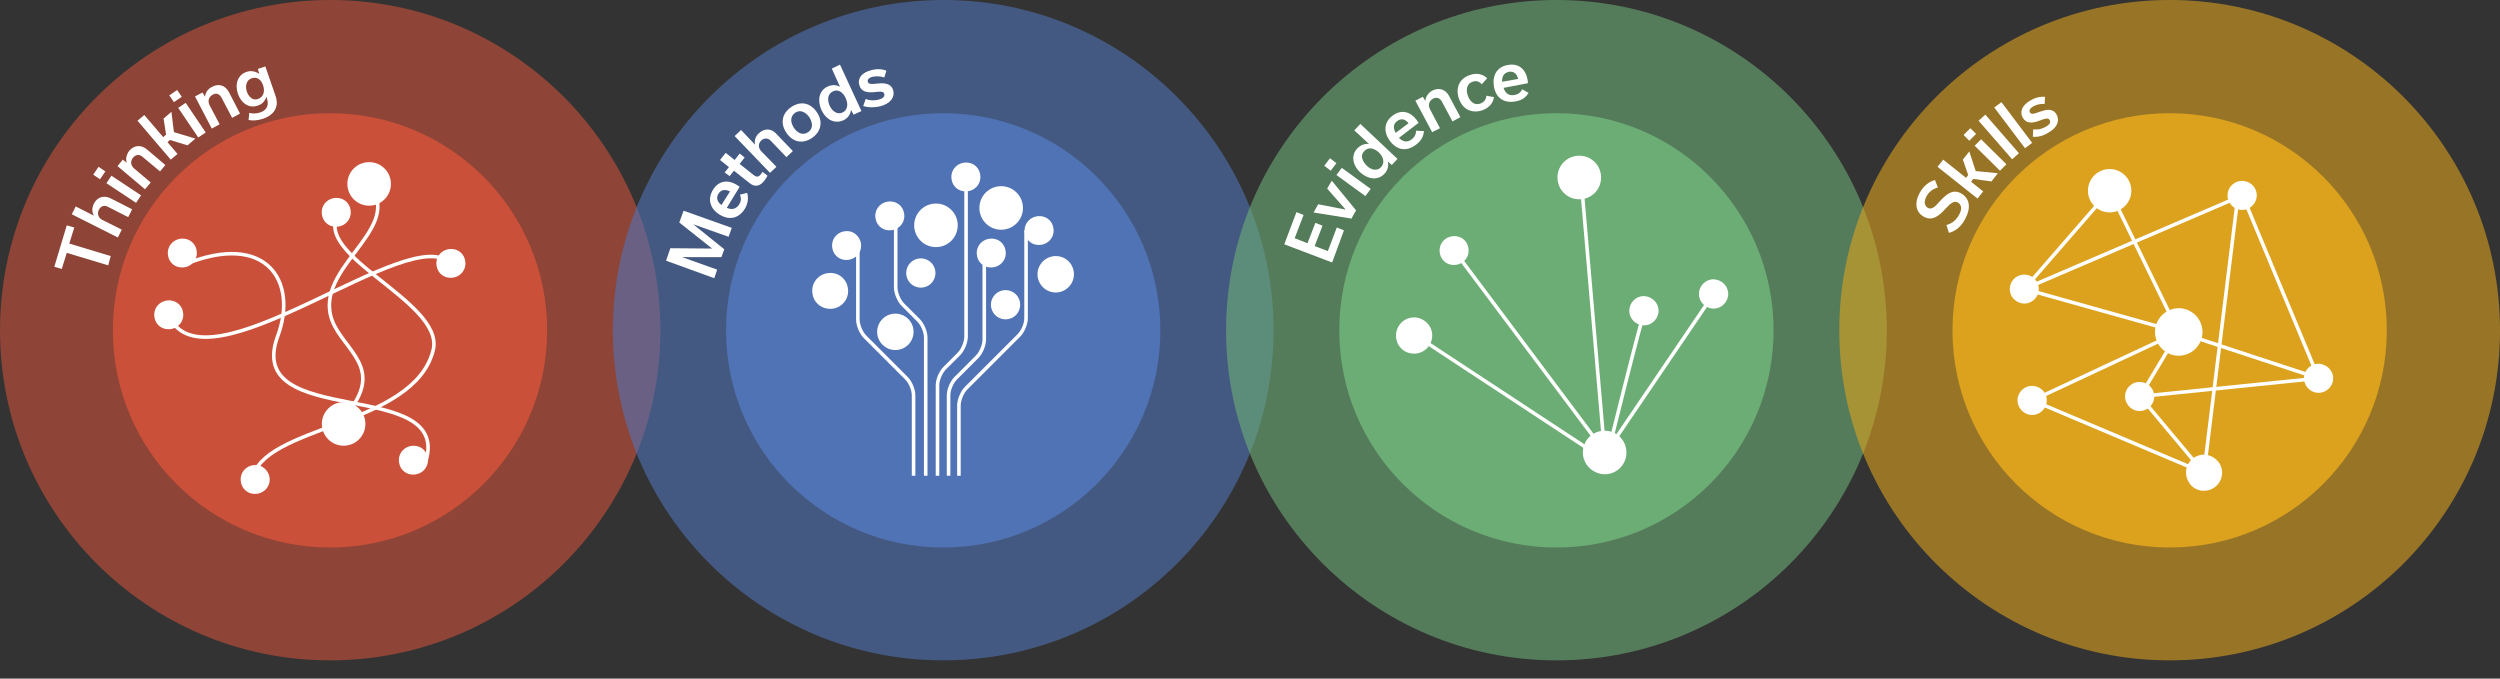 <?xml version="1.0" encoding="utf-8"?>
<!-- Generator: Adobe Illustrator 27.7.0, SVG Export Plug-In . SVG Version: 6.00 Build 0)  -->
<svg version="1.1" xmlns="http://www.w3.org/2000/svg" xmlns:xlink="http://www.w3.org/1999/xlink" x="0px" y="0px"
	 viewBox="0 0 700 190" style="enable-background:new 0 0 700 190;" xml:space="preserve">
<rect x="0" y="0" width="700" height="190" fill="#333333" stroke="none"/>
<style type="text/css">
	.st0{opacity:0.6;fill:#CB5039;}
	.st1{fill:#CB5039;}
	.st2{fill:#FFFFFF;}
	.st3{fill:none;stroke:#FFFFFF;stroke-miterlimit:10;}
	.st4{opacity:0.6;fill:#5073B5;}
	.st5{fill:#5073B5;}
	.st6{opacity:0.6;fill:#6CAD75;}
	.st7{fill:#6CAD75;}
	.st8{opacity:0.6;fill:#DCA21E;}
	.st9{fill:#DCA21E;}
</style>
<g id="lighter_circles">
</g>
<g id="circles">
</g>
<g id="rules">
</g>
<g id="round_text">
	<path class="st0" d="M184.9,92.5c0,51.1-41.4,92.4-92.5,92.4C41.4,184.9,0,143.5,0,92.5S41.4,0,92.5,0
		C143.5,0,184.9,41.4,184.9,92.5z"/>
	<path class="st1" d="M153.2,92.5c0,33.6-27.2,60.8-60.8,60.8c-33.6,0-60.8-27.2-60.8-60.8s27.2-60.8,60.8-60.8
		C126,31.7,153.2,58.9,153.2,92.5z"/>
	<g id="systems">
		
			<ellipse transform="matrix(0.707 -0.707 0.707 0.707 -55.719 102.793)" class="st2" cx="96.2" cy="118.7" rx="6.1" ry="6.1"/>
		<ellipse transform="matrix(0.707 -0.707 0.707 0.707 -6.154 88.188)" class="st2" cx="103.4" cy="51.5" rx="6.1" ry="6.1"/>
		<path class="st2" d="M130.2,72.8c0.7,3-1.9,5.5-4.9,4.9c-1.5-0.3-2.7-1.5-3-3c-0.7-3,1.9-5.5,4.9-4.9
			C128.7,70.1,129.9,71.3,130.2,72.8z"/>
		<path class="st2" d="M51.2,87.2c0.7,3-1.9,5.5-4.9,4.9c-1.5-0.3-2.7-1.5-3-3c-0.7-3,1.9-5.5,4.9-4.9
			C49.7,84.5,50.9,85.7,51.2,87.2z"/>
		<path class="st2" d="M55,69.9c0.7,3-1.9,5.5-4.9,4.9c-1.5-0.3-2.7-1.5-3-3c-0.7-3,1.9-5.5,4.9-4.9C53.5,67.2,54.7,68.4,55,69.9z"
			/>
		<path class="st2" d="M98.1,58.5c0.7,3-1.9,5.5-4.9,4.9c-1.5-0.3-2.7-1.5-3-3c-0.7-3,1.9-5.5,4.9-4.9C96.6,55.8,97.8,57,98.1,58.5z
			"/>
		<path class="st2" d="M119.7,127.9c0.7,3-1.9,5.5-4.9,4.9c-1.5-0.3-2.7-1.5-3-3c-0.7-3,1.9-5.5,4.9-4.9
			C118.2,125.2,119.4,126.4,119.7,127.9z"/>
		<path class="st2" d="M75.4,133.3c0.7,3-1.9,5.5-4.9,4.9c-1.5-0.3-2.7-1.5-3-3c-0.7-3,1.9-5.5,4.9-4.9
			C73.8,130.6,75,131.8,75.4,133.3z"/>
		<path class="st3" d="M96.2,58.5C83.6,70.4,124.7,84,121.3,98c-5.3,21.6-48.5,21.1-50.6,36.3"/>
		<path class="st3" d="M103.7,52.2c9.7,12.6-18,23.6-10,39.1c4.2,8.1,15,13.2,0.8,27.4"/>
		<path class="st3" d="M51.8,74c22.9-9.3,31.6,4.9,26,20c-10.1,26.9,49.9,10.9,41.2,35.9"/>
		<path class="st3" d="M126.2,74c-10.5-13-69.2,37.4-79,14.2"/>
	</g>
	<g>
		<path class="st2" d="M30.3,74.3l-11.6-3.5l-1.4,4.5l-2.1-0.6l3.5-11.6l2.1,0.6l-1.4,4.5l11.6,3.5L30.3,74.3z"/>
		<path class="st2" d="M20.1,60l1.1-2.2l5.1,2.6l0,0c-0.6-1-0.6-2.2,0-3.4c0.9-1.8,2.8-2.4,4.6-1.5l6.1,3.1l-1.1,2.2l-5.7-2.9
			c-0.9-0.5-1.9-0.3-2.5,0.8c-0.6,1.2-0.1,2.4,1,2.9l5.4,2.7l-1.1,2.2L20.1,60z"/>
		<path class="st2" d="M26.1,48.9l1.5-2.2l1.9,1.3L28,50.2L26.1,48.9z M38.1,56.8l-8.3-5.5l1.4-2.1l8.3,5.5L38.1,56.8z"/>
		<path class="st2" d="M32.9,46.5l1.5-1.8l1.1,0.9l0,0c-0.4-1.1-0.1-2.3,0.7-3.4c1.4-1.6,3.3-1.7,4.9-0.4l5.2,4.4L44.8,48l-4.9-4.1
			c-0.8-0.7-1.8-0.7-2.6,0.2c-0.9,1-0.7,2.3,0.3,3.1l4.6,3.9l-1.6,1.9L32.9,46.5z"/>
		<path class="st2" d="M47.6,39.2l-0.7,0.6l2.8,3.3l-1.9,1.6l-9.3-10.9l1.9-1.6l5.3,6.2l0.8-0.7l-0.7-4.5l2.2-1.9l0.7,5.7l6,1.8
			l-2.2,1.9L47.6,39.2z"/>
		<path class="st2" d="M47.4,26.7l2.2-1.5l1.3,1.9l-2.2,1.5L47.4,26.7z M55.5,38.5l-5.6-8.3l2.1-1.4l5.6,8.3L55.5,38.5z"/>
		<path class="st2" d="M54.6,27l2.1-1.1l0.7,1.2l0,0c0.1-1.2,0.8-2.2,2-2.8c1.9-1,3.7-0.4,4.7,1.5l3.1,6l-2.2,1.2l-3-5.7
			c-0.5-0.9-1.4-1.4-2.4-0.8c-1.2,0.6-1.5,1.8-0.9,3l2.8,5.3l-2.2,1.2L54.6,27z"/>
		<path class="st2" d="M77.2,27c1,3.1-0.6,5.3-3.7,6.3c-1.6,0.5-2.9,0.5-3.9,0.3l0.2-2c0.8,0.2,1.8,0.3,3-0.1c1.6-0.5,2.6-1.7,2-3.7
			l-0.2-0.7l0,0c-0.4,1.2-1.2,2.1-2.5,2.5c-2.4,0.8-4.6-0.7-5.5-3.4s0-5.3,2.5-6.1c1.3-0.4,2.5-0.1,3.5,0.6l0,0l-0.4-1.4l2.1-0.7
			L77.2,27z M73.7,24c-0.5-1.7-1.8-2.6-3.2-2.1c-1.5,0.5-1.9,2.1-1.4,3.7c0.5,1.5,1.7,2.7,3.2,2.1C73.8,27.1,74.2,25.6,73.7,24z"/>
	</g>
	<path class="st4" d="M356.6,92.5c0,51.1-41.4,92.4-92.5,92.4c-51.1,0-92.5-41.4-92.5-92.4S213.1,0,264.2,0
		C315.2,0,356.6,41.4,356.6,92.5z"/>
	<path class="st5" d="M324.9,92.5c0,33.6-27.2,60.8-60.8,60.8c-33.6,0-60.8-27.2-60.8-60.8s27.2-60.8,60.8-60.8
		C297.7,31.7,324.9,58.9,324.9,92.5z"/>
	<g id="innovation">
		
			<ellipse transform="matrix(0.707 -0.707 0.707 0.707 21.484 204.763)" class="st2" cx="257.9" cy="76.4" rx="4.1" ry="4.1"/>
		<ellipse transform="matrix(0.707 -0.707 0.707 0.707 32.152 203.786)" class="st2" cx="262.1" cy="63.1" rx="6.1" ry="6.1"/>
		
			<ellipse transform="matrix(0.707 -0.707 0.707 0.707 22.156 224.109)" class="st2" cx="281.6" cy="85.3" rx="4.1" ry="4.1"/>
		<path class="st2" d="M237.4,80.6c0.6,3.5-2.4,6.4-5.8,5.8c-2.1-0.3-3.8-2-4.1-4.1c-0.6-3.5,2.4-6.4,5.9-5.8
			C235.4,76.8,237.1,78.5,237.4,80.6z"/>
		
			<ellipse transform="matrix(0.707 -0.707 0.707 0.707 40.939 215.322)" class="st2" cx="280.4" cy="58.2" rx="6.1" ry="6.1"/>
		<ellipse transform="matrix(0.707 -0.707 0.707 0.707 7.777 204.479)" class="st2" cx="250.7" cy="92.9" rx="5.1" ry="5.1"/>
		<path class="st2" d="M300.7,76.8c0,2.8-2.3,5.1-5.1,5.1c-2.8,0-5.1-2.3-5.1-5.1c0-2.8,2.3-5.1,5.1-5.1
			C298.5,71.7,300.7,74,300.7,76.8z"/>
		<path class="st2" d="M294.9,63.6c0.7,3-1.9,5.5-4.9,4.9c-1.5-0.3-2.7-1.5-3-3c-0.7-3,1.9-5.5,4.9-4.9
			C293.4,60.9,294.6,62.1,294.9,63.6z"/>
		<path class="st2" d="M281.5,69.9c0.7,3-1.9,5.5-4.9,4.9c-1.5-0.3-2.7-1.5-3-3c-0.7-3,1.9-5.5,4.9-4.9
			C280,67.2,281.2,68.4,281.5,69.9z"/>
		<path class="st2" d="M274.4,48.6c0.7,3-1.9,5.5-4.9,4.9c-1.5-0.3-2.7-1.5-3-3c-0.7-3,1.9-5.5,4.9-4.9
			C272.9,45.9,274.1,47.1,274.4,48.6z"/>
		<path class="st2" d="M253.1,59.5c0.7,3-1.9,5.5-4.9,4.9c-1.5-0.3-2.7-1.5-3-3c-0.7-3,1.9-5.5,4.9-4.9
			C251.6,56.8,252.8,58,253.1,59.5z"/>
		<path class="st2" d="M241,67.8c0.7,3-1.9,5.5-4.9,4.9c-1.5-0.3-2.7-1.5-3-3c-0.7-3,1.9-5.5,4.9-4.9
			C239.4,65.1,240.6,66.3,241,67.8z"/>
		<g>
			<path class="st3" d="M287.3,64.5v24.6c0,1.6-0.9,3.7-2,4.8l-14.8,14.8c-1.1,1.1-2,3.3-2,4.8v19.7"/>
		</g>
		<g>
			<path class="st3" d="M265.6,133.2v-22.5c0-1.6,0.9-3.7,2-4.8l6-6c1.1-1.1,2-3.3,2-4.8V70.8"/>
		</g>
		<g>
			<path class="st3" d="M262.5,133.2v-25.3c0-1.6,0.9-3.7,2-4.8l4-4c1.1-1.1,2-3.3,2-4.8V49.5"/>
		</g>
		<g>
			<path class="st3" d="M259.2,133.2V94.5c0-1.6-0.9-3.7-2-4.8l-4.4-4.4c-1.1-1.1-2-3.3-2-4.8V61.5"/>
		</g>
		<g>
			<path class="st3" d="M255.8,133.2v-22.5c0-1.6-0.9-3.7-2-4.8l-11.6-11.6c-1.1-1.1-2-3.3-2-4.8V68.8"/>
		</g>
	</g>
	<g>
		<path class="st2" d="M191.4,59l13.5,4.8l-0.9,2.5l-9.9-3.5l0,0l8.7,7l-0.8,2.2l-11,0l0,0l9.8,3.5l-0.8,2.4L186.5,73l1.2-3.5
			l11.7,0.1l0,0l-9.2-7.3L191.4,59z"/>
		<path class="st2" d="M209.2,54c0.4,1.3,0.3,2.8-0.6,4.4c-1.8,2.9-4.5,3.3-7.1,1.7c-2.6-1.6-3.5-4.2-1.9-6.9
			c1.6-2.7,4.3-2.9,6.6-1.5c0.3,0.2,0.7,0.5,0.9,0.6l-3.6,5.9c1.4,0.6,2.6,0.4,3.5-1c0.5-0.8,0.6-1.7,0.2-2.7L209.2,54z M204.4,53.6
			c-1.3-0.6-2.4-0.6-3.2,0.6c-0.8,1.2-0.3,2.4,0.8,3.2L204.4,53.6z"/>
		<path class="st2" d="M202.9,48.3l1.2-1.5l-2.5-2l1.6-2l2.5,2l1.4-1.8l1.4,1.1l-1.4,1.8l3.9,3.1c0.8,0.6,1.4,0.7,2.1-0.3
			c0.2-0.2,0.3-0.4,0.4-0.6l1.4,1.1c-0.2,0.4-0.5,0.9-0.9,1.4c-1.3,1.7-2.8,1.8-4.2,0.6l-4.3-3.4l-1.2,1.5L202.9,48.3z"/>
		<path class="st2" d="M205.7,38.1l1.8-1.7l3.9,4.1l0,0c-0.2-1.2,0.1-2.3,1.1-3.2c1.5-1.4,3.4-1.4,4.8,0.1l4.7,4.9l-1.8,1.7
			l-4.4-4.6c-0.7-0.7-1.7-0.9-2.6-0.1c-1,0.9-0.9,2.2,0,3.1l4.2,4.3l-1.8,1.7L205.7,38.1z"/>
		<path class="st2" d="M220.2,37.2c-1.7-2.5-1.4-5.3,1.3-7.2c2.8-1.9,5.5-1.1,7.2,1.4c1.7,2.4,1.4,5.3-1.3,7.2
			C224.6,40.5,221.9,39.7,220.2,37.2z M222.3,35.8c1,1.5,2.5,2.2,4,1.2c1.4-1,1.3-2.6,0.3-4.2c-1.1-1.5-2.6-2.2-4-1.2
			C221.2,32.6,221.3,34.3,222.3,35.8z"/>
		<path class="st2" d="M230,30.8c-1.2-2.7-0.7-5.5,1.8-6.6c1.2-0.5,2.3-0.5,3.4,0.1l0,0l-2.3-5.1l2.3-1.1l6,13l-2.2,1l-0.7-1.3l0,0
			c-0.2,1.3-1,2.4-2.2,2.9C233.6,34.8,231.2,33.4,230,30.8z M236.8,27.5c-0.8-1.8-2.2-2.6-3.6-1.9c-1.5,0.7-1.6,2.4-0.9,4
			c0.7,1.5,2.1,2.6,3.6,1.9C237.3,30.9,237.6,29.2,236.8,27.5z"/>
		<path class="st2" d="M241.7,29.7l0.7-2c1.1,0.5,2.4,0.5,3.6,0.2c1.2-0.3,1.8-0.9,1.6-1.6c-0.2-0.8-1.1-0.7-2.8-0.5
			c-2,0.2-3.7-0.1-4.2-2c-0.5-1.7,0.5-3.4,3.2-4.1c1.7-0.5,3.1-0.4,4.4,0.1l-0.6,1.9c-1.1-0.4-2.3-0.4-3.3-0.2
			c-1.1,0.3-1.5,0.9-1.3,1.4c0.2,0.7,0.9,0.7,2.7,0.5c1.9-0.2,3.8-0.1,4.4,1.9c0.5,1.9-0.7,3.6-3.4,4.4
			C244.6,30.2,243,30.1,241.7,29.7z"/>
	</g>
	<path class="st6" d="M528.3,92.5c0,51.1-41.4,92.4-92.5,92.4c-51.1,0-92.5-41.4-92.5-92.4S384.8,0,435.8,0
		C486.9,0,528.3,41.4,528.3,92.5z"/>
	<path class="st7" d="M496.6,92.5c0,33.6-27.2,60.8-60.8,60.8c-33.6,0-60.8-27.2-60.8-60.8s27.2-60.8,60.8-60.8
		C469.4,31.7,496.6,58.9,496.6,92.5z"/>
	<g id="graduate">
		<line class="st3" x1="481.4" y1="80" x2="449.3" y2="127.3"/>
		<line class="st3" x1="407.2" y1="70.2" x2="448.6" y2="125.5"/>
		<line class="st3" x1="448.2" y1="128" x2="395" y2="93"/>
		<path class="st2" d="M400.9,92.8c0.8,3.7-2.4,6.9-6.1,6.1c-1.9-0.4-3.4-1.9-3.8-3.8c-0.8-3.7,2.4-6.9,6.1-6.1
			C399,89.5,400.5,91,400.9,92.8z"/>
		<path class="st2" d="M443.2,126.7c0-3.4,2.7-6.1,6.1-6.1c3.4,0,6.1,2.7,6.1,6.1c0,3.4-2.7,6.1-6.1,6.1
			C445.9,132.7,443.2,130,443.2,126.7z"/>
		<path class="st2" d="M411.1,69.2c0.7,3-1.9,5.5-4.9,4.9c-1.5-0.3-2.7-1.5-3-3c-0.7-3,1.9-5.5,4.9-4.9
			C409.6,66.5,410.8,67.7,411.1,69.2z"/>
		<path class="st2" d="M483.9,82.3c0,2.2-1.8,4.1-4.1,4.1c-2.2,0-4.1-1.8-4.1-4.1c0-2.2,1.8-4.1,4.1-4.1
			C482.1,78.3,483.9,80.1,483.9,82.3z"/>
		<path class="st2" d="M448.3,49.7c0,3.4-2.7,6.1-6.1,6.1c-3.4,0-6.1-2.7-6.1-6.1c0-3.4,2.7-6.1,6.1-6.1
			C445.6,43.6,448.3,46.3,448.3,49.7z"/>
		<path class="st2" d="M464.4,87c0,2.2-1.8,4.1-4.1,4.1c-2.2,0-4.1-1.8-4.1-4.1c0-2.2,1.8-4.1,4.1-4.1C462.6,83,464.4,84.8,464.4,87
			z"/>
		<path class="st3" d="M449.3,130.6c0,0,11-44.5,11-42.5"/>
		<line class="st3" x1="449.3" y1="126.7" x2="442.2" y2="44.2"/>
	</g>
	<g>
		<path class="st2" d="M373,73.5l-13.4-5.1l3.4-9l2,0.8l-2.5,6.5l3.6,1.4l2.2-5.7l2,0.8l-2.2,5.7l3.7,1.4l2.5-6.6l2,0.8L373,73.5z"
			/>
		<path class="st2" d="M372.9,50.6l6.8,8.3l-1.3,2.3l-10.6-1.7l1.3-2.3l7.7,1.5l0,0l-5.2-5.9L372.9,50.6z"/>
		<path class="st2" d="M370.8,46.4l1.6-2.1l1.8,1.4l-1.6,2.1L370.8,46.4z M382.3,54.9l-8.1-5.9l1.5-2l8.1,5.9L382.3,54.9z"/>
		<path class="st2" d="M380.9,48.3c-2.2-2-2.7-4.9-0.8-6.8c0.9-0.9,2-1.3,3.2-1.2l0,0l-4.1-3.8l1.7-1.8l10.4,9.8l-1.6,1.7l-1.1-1
			l0,0c0.3,1.3-0.1,2.6-1,3.5C385.8,50.6,383,50.2,380.9,48.3z M386.1,42.7c-1.4-1.3-3-1.6-4.1-0.4c-1.2,1.2-0.6,2.8,0.7,4.1
			c1.2,1.2,2.9,1.6,4,0.4C387.8,45.6,387.4,44,386.1,42.7z"/>
		<path class="st2" d="M398.7,36.7c-0.1,1.4-0.7,2.7-2.2,3.8c-2.7,2.1-5.4,1.5-7.3-1c-1.8-2.4-1.8-5.2,0.7-7.1
			c2.5-1.9,5-1.1,6.7,1.1c0.2,0.3,0.5,0.7,0.6,0.9l-5.5,4.2c1.1,1.1,2.3,1.4,3.6,0.4c0.8-0.6,1.2-1.4,1.2-2.4L398.7,36.7z
			 M394.4,34.5c-0.9-1.1-2-1.5-3.2-0.6c-1.2,0.9-1.1,2.1-0.4,3.3L394.4,34.5z"/>
		<path class="st2" d="M396.3,28.2l2.1-1.1l0.7,1.2l0,0c0.1-1.2,0.7-2.2,1.9-2.9c1.9-1,3.7-0.4,4.7,1.4l3.2,6l-2.2,1.2l-3-5.6
			c-0.5-0.9-1.4-1.3-2.4-0.8c-1.2,0.6-1.5,1.9-0.9,3l2.8,5.3L401,37L396.3,28.2z"/>
		<path class="st2" d="M408.5,27.6c-1-2.8,0-5.6,3.1-6.6c2-0.7,3.6-0.2,4.8,0.9l-1.5,1.7c-0.7-0.8-1.6-1.1-2.6-0.7
			c-1.6,0.5-1.9,2.2-1.3,3.9c0.6,1.7,1.9,2.8,3.5,2.2c1.1-0.4,1.6-1.2,1.7-2.2l2.1,0.4c-0.2,1.6-1.3,3-3.3,3.7
			C411.9,31.9,409.4,30.4,408.5,27.6z"/>
		<path class="st2" d="M428,26c-0.7,1.2-1.8,2.1-3.7,2.4c-3.3,0.6-5.5-1.1-6-4.2c-0.5-3,0.8-5.5,3.9-6c3.1-0.6,5,1.3,5.5,4
			c0.1,0.4,0.1,0.8,0.1,1.1l-6.8,1.3c0.5,1.5,1.4,2.3,3.1,2c1-0.2,1.7-0.7,2.1-1.6L428,26z M425.1,22.1c-0.4-1.4-1.1-2.2-2.6-2
			c-1.4,0.3-2,1.3-1.9,2.8L425.1,22.1z"/>
	</g>
	<path class="st8" d="M700,92.5c0,51.1-41.4,92.4-92.5,92.4c-51.1,0-92.5-41.4-92.5-92.4S556.5,0,607.5,0C658.6,0,700,41.4,700,92.5
		z"/>
	<path class="st9" d="M668.3,92.5c0,33.6-27.2,60.8-60.8,60.8c-33.6,0-60.8-27.2-60.8-60.8s27.2-60.8,60.8-60.8
		C641.1,31.7,668.3,58.9,668.3,92.5z"/>
	<path class="st2" d="M621.5,129.8c1.9,3.3-0.3,7.3-4,7.6c-1.9,0.2-3.8-0.8-4.7-2.5c-1.9-3.3,0.2-7.3,4-7.6
		C618.6,127.2,620.5,128.2,621.5,129.8z"/>
	<path class="st2" d="M603.7,94.9c-1.1-3.5,0.9-7.2,4.4-8.3c3.5-1.1,7.2,0.9,8.3,4.4c1.1,3.5-0.9,7.2-4.4,8.3
		C608.4,100.4,604.8,98.4,603.7,94.9z"/>
	<path class="st2" d="M570.3,78.9c1.5,2.6-0.2,5.8-3.2,6.1c-1.5,0.1-3-0.7-3.8-2c-1.5-2.6,0.2-5.9,3.2-6.1
		C568.1,76.8,569.6,77.6,570.3,78.9z"/>
	<path class="st2" d="M631.7,53.5c0.7,2.1-0.5,4.4-2.7,5.1c-2.1,0.7-4.4-0.5-5.1-2.7c-0.7-2.1,0.5-4.4,2.7-5.1
		C628.8,50.2,631.1,51.4,631.7,53.5z"/>
	<path class="st2" d="M596.5,51.6c1,3.2-0.8,6.6-4,7.6c-3.2,1-6.6-0.8-7.6-4c-1-3.2,0.8-6.6,4-7.6C592.1,46.6,595.5,48.4,596.5,51.6
		z"/>
	<path class="st2" d="M653.1,104.7c0.7,2.1-0.5,4.4-2.7,5.1c-2.1,0.7-4.4-0.5-5.1-2.7c-0.7-2.1,0.5-4.4,2.7-5.1
		C650.1,101.4,652.4,102.6,653.1,104.7z"/>
	<path class="st2" d="M603,109.8c0.7,2.1-0.5,4.4-2.7,5.1c-2.1,0.7-4.4-0.5-5.1-2.7c-0.7-2.1,0.5-4.4,2.7-5.1
		C600.1,106.5,602.4,107.7,603,109.8z"/>
	<path class="st2" d="M572.9,110.9c0.7,2.1-0.5,4.4-2.7,5.1c-2.1,0.7-4.4-0.5-5.1-2.7c-0.7-2.1,0.5-4.4,2.7-5.1
		C570,107.6,572.3,108.8,572.9,110.9z"/>
	<polyline class="st3" points="566.8,80.9 627.9,54.7 649.2,105.9 610,93 566.8,80.9 590.7,53.4 610,93 599.2,111 617.1,132.4 
		626.6,55.1 	"/>
	<polyline class="st3" points="617.1,132.4 569.1,112.1 610,93 	"/>
	<line class="st3" x1="599.2" y1="111" x2="649.2" y2="105.9"/>
	<g>
		<path class="st2" d="M545.7,65.2L545,63c1.5-0.4,2.7-1.3,3.5-2.8c1-1.7,0.7-2.9-0.3-3.5c-1.2-0.6-2.1,0.3-3.6,1.9
			c-1.7,1.8-3.5,3.4-5.9,2.1c-2.2-1.2-2.8-3.7-1.2-6.7c1.1-1.9,2.5-3.1,4.3-3.6l0.8,2.1c-1.4,0.4-2.5,1.2-3.2,2.5
			c-0.8,1.5-0.5,2.7,0.4,3.2c1.1,0.6,2-0.3,3.4-1.9c1.8-1.9,3.6-3.5,6-2.1c2.2,1.3,2.8,3.8,1.1,7C549.2,63.4,547.6,64.7,545.7,65.2z
			"/>
		<path class="st2" d="M552.5,50.1l-0.6,0.8l3.4,2.7l-1.6,2l-11.2-8.9l1.6-2l6.4,5.1l0.6-0.8l-1.5-4.3l1.8-2.3l1.8,5.5l6.2,0.6
			l-1.8,2.3L552.5,50.1z"/>
		<path class="st2" d="M549.8,37.8l1.9-1.9l1.6,1.6l-1.9,1.9L549.8,37.8z M560,47.8l-7.1-7l1.8-1.8l7.1,7L560,47.8z"/>
		<path class="st2" d="M563.4,44.6L554,33.8l1.9-1.7l9.4,10.8L563.4,44.6z"/>
		<path class="st2" d="M567,41.5l-8.6-11.4l2-1.5L569,40L567,41.5z"/>
		<path class="st2" d="M569.2,38.3l0.1-2.1c1.2,0.2,2.5-0.1,3.5-0.7c1.1-0.6,1.5-1.3,1.1-1.9c-0.4-0.7-1.3-0.4-2.9,0.2
			c-1.9,0.7-3.6,0.9-4.6-0.8c-0.9-1.5-0.4-3.4,2-4.8c1.5-0.9,2.9-1.2,4.2-1.1l-0.1,2c-1.2-0.1-2.3,0.2-3.2,0.7
			c-1,0.6-1.2,1.2-0.9,1.7c0.4,0.6,1.1,0.4,2.7-0.2c1.8-0.6,3.6-1.1,4.7,0.7c1,1.7,0.3,3.7-2.2,5.1
			C572.1,38.1,570.6,38.4,569.2,38.3z"/>
	</g>
</g>
</svg>
